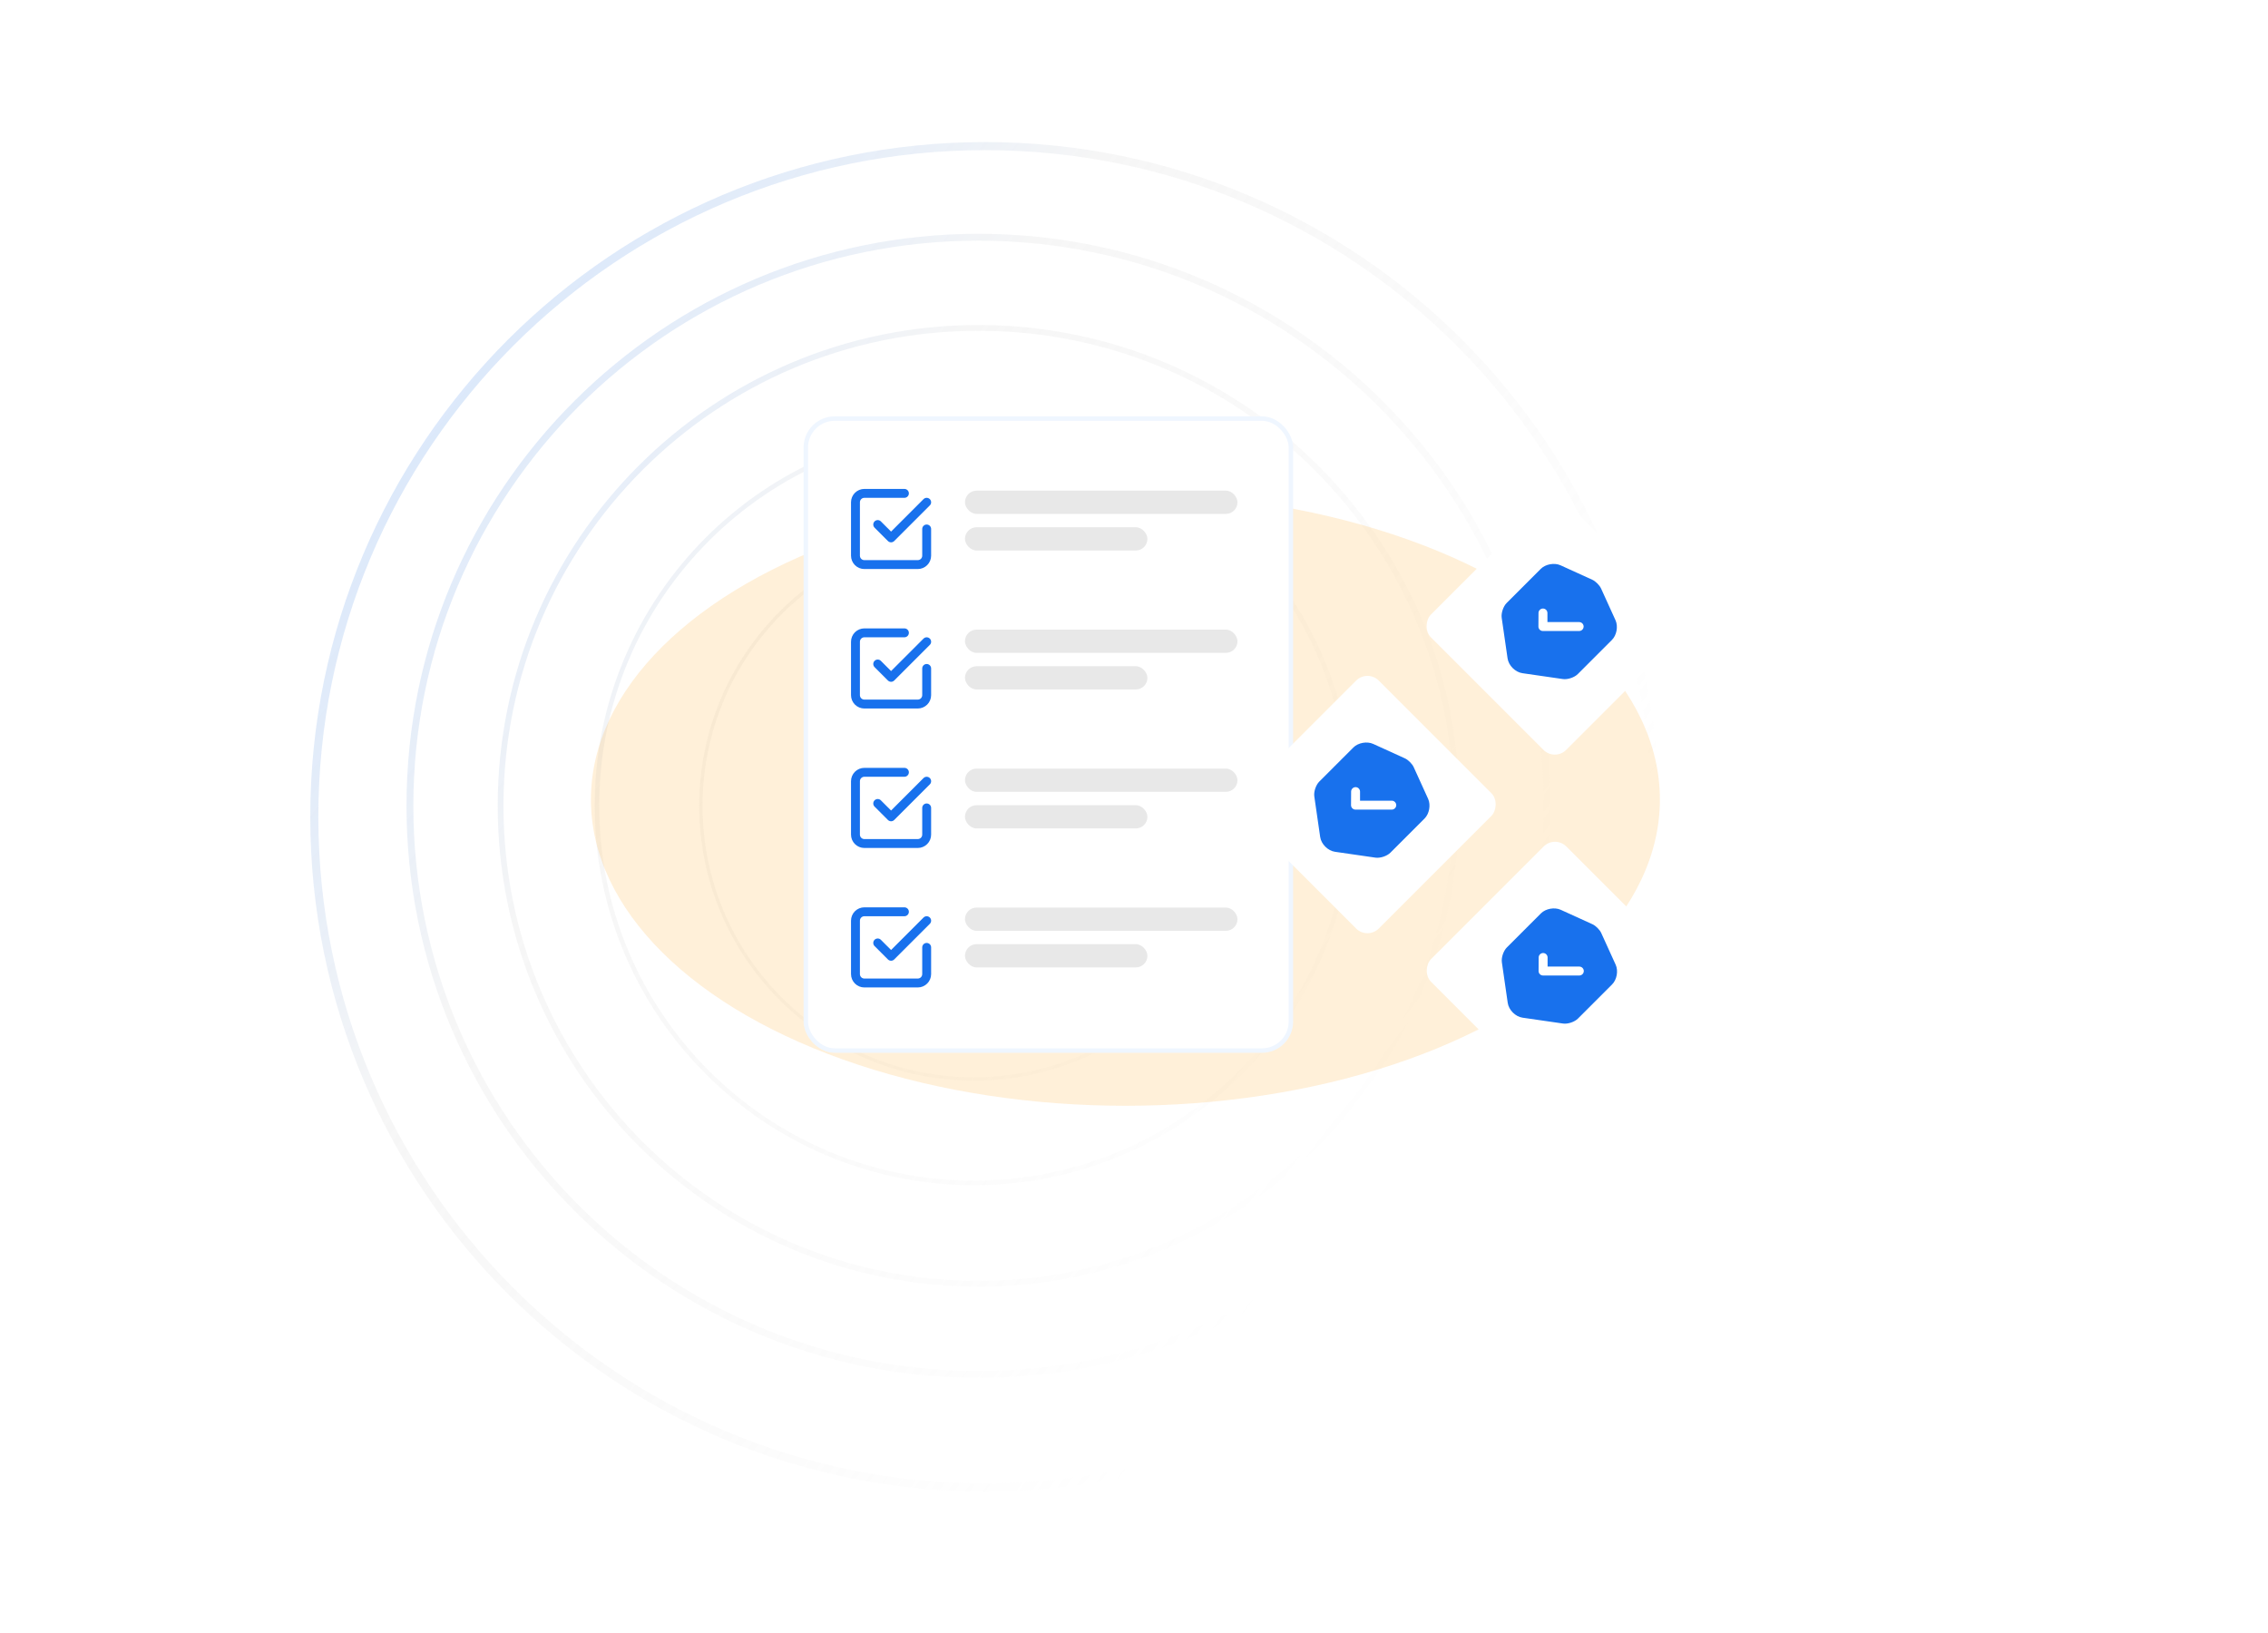 <svg width="746" height="537" viewBox="0 0 746 537" fill="none" xmlns="http://www.w3.org/2000/svg">
<path fill-rule="evenodd" clip-rule="evenodd" d="M543.268 268.664C543.268 389.768 445.094 487.943 323.989 487.943C202.885 487.943 104.71 389.768 104.71 268.664C104.71 147.559 202.885 49.384 323.989 49.384C445.094 49.384 543.268 147.559 543.268 268.664ZM545.925 268.664C545.925 391.235 446.561 490.599 323.989 490.599C201.418 490.599 102.054 391.235 102.054 268.664C102.054 146.092 201.418 46.728 323.989 46.728C446.561 46.728 545.925 146.092 545.925 268.664ZM321.855 450.946C424.523 450.946 507.751 367.718 507.751 265.051C507.751 162.383 424.523 79.155 321.855 79.155C219.188 79.155 135.96 162.383 135.96 265.051C135.96 367.718 219.188 450.946 321.855 450.946ZM321.855 453.198C425.766 453.198 510.003 368.962 510.003 265.051C510.003 161.14 425.766 76.903 321.855 76.903C217.944 76.903 133.708 161.14 133.708 265.051C133.708 368.962 217.944 453.198 321.855 453.198ZM478.112 265.051C478.112 351.348 408.154 421.306 321.856 421.306C235.559 421.306 165.601 351.348 165.601 265.051C165.601 178.753 235.559 108.795 321.856 108.795C408.154 108.795 478.112 178.753 478.112 265.051ZM480.005 265.051C480.005 352.393 409.199 423.199 321.856 423.199C234.513 423.199 163.708 352.393 163.708 265.051C163.708 177.708 234.513 106.902 321.856 106.902C409.199 106.902 480.005 177.708 480.005 265.051ZM320.376 388.328C388.46 388.328 443.653 333.135 443.653 265.051C443.653 196.967 388.46 141.774 320.376 141.774C252.292 141.774 197.099 196.967 197.099 265.051C197.099 333.135 252.292 388.328 320.376 388.328ZM320.376 389.821C389.285 389.821 445.146 333.959 445.146 265.051C445.146 196.142 389.285 140.28 320.376 140.28C251.467 140.28 195.606 196.142 195.606 265.051C195.606 333.959 251.467 389.821 320.376 389.821ZM320.376 354.346C369.693 354.346 409.672 314.367 409.672 265.051C409.672 215.734 369.693 175.755 320.376 175.755C271.06 175.755 231.081 215.734 231.081 265.051C231.081 314.367 271.06 354.346 320.376 354.346ZM320.376 355.427C370.29 355.427 410.753 314.964 410.753 265.051C410.753 215.137 370.29 174.674 320.376 174.674C270.463 174.674 230 215.137 230 265.051C230 314.964 270.463 355.427 320.376 355.427Z" fill="url(#paint0_linear_905_3835)"/>
<g opacity="0.2" filter="url(#filter0_f_905_3835)">
<ellipse cx="370.175" cy="262.981" rx="175.806" ry="100.73" fill="#FFB341"/>
</g>
<rect x="265.048" y="137.678" width="159.56" height="207.867" rx="9.515" fill="white"/>
<rect x="265.048" y="137.678" width="159.56" height="207.867" rx="9.515" stroke="#EFF6FF" stroke-width="1.464"/>
<path d="M288.702 172.525L293.094 176.916L304.805 165.205" stroke="#1871ED" stroke-width="2.928" stroke-linecap="round" stroke-linejoin="round"/>
<path d="M304.804 173.988V182.772C304.804 183.548 304.496 184.293 303.947 184.842C303.398 185.391 302.653 185.699 301.877 185.699H284.311C283.534 185.699 282.789 185.391 282.24 184.842C281.691 184.293 281.383 183.548 281.383 182.772V165.205C281.383 164.429 281.691 163.684 282.24 163.135C282.789 162.586 283.534 162.278 284.311 162.278H297.485" stroke="#1871ED" stroke-width="2.928" stroke-linecap="round" stroke-linejoin="round"/>
<path d="M288.702 218.398L293.094 222.79L304.805 211.079" stroke="#1871ED" stroke-width="2.928" stroke-linecap="round" stroke-linejoin="round"/>
<path d="M304.804 219.862V228.645C304.804 229.422 304.496 230.166 303.947 230.715C303.398 231.264 302.653 231.573 301.877 231.573H284.311C283.534 231.573 282.789 231.264 282.24 230.715C281.691 230.166 281.383 229.422 281.383 228.645V211.079C281.383 210.302 281.691 209.558 282.24 209.009C282.789 208.46 283.534 208.151 284.311 208.151H297.485" stroke="#1871ED" stroke-width="2.928" stroke-linecap="round" stroke-linejoin="round"/>
<path d="M288.702 264.272L293.094 268.664L304.805 256.953" stroke="#1871ED" stroke-width="2.928" stroke-linecap="round" stroke-linejoin="round"/>
<path d="M304.804 265.736V274.519C304.804 275.296 304.496 276.04 303.947 276.59C303.398 277.139 302.653 277.447 301.877 277.447H284.311C283.534 277.447 282.789 277.139 282.24 276.59C281.691 276.04 281.383 275.296 281.383 274.519V256.953C281.383 256.177 281.691 255.432 282.24 254.883C282.789 254.334 283.534 254.025 284.311 254.025H297.485" stroke="#1871ED" stroke-width="2.928" stroke-linecap="round" stroke-linejoin="round"/>
<path d="M288.702 310.146L293.094 314.538L304.805 302.827" stroke="#1871ED" stroke-width="2.928" stroke-linecap="round" stroke-linejoin="round"/>
<path d="M304.804 311.61V320.393C304.804 321.17 304.496 321.915 303.947 322.464C303.398 323.013 302.653 323.321 301.877 323.321H284.311C283.534 323.321 282.789 323.013 282.24 322.464C281.691 321.915 281.383 321.17 281.383 320.393V302.827C281.383 302.051 281.691 301.306 282.24 300.757C282.789 300.208 283.534 299.899 284.311 299.899H297.485" stroke="#1871ED" stroke-width="2.928" stroke-linecap="round" stroke-linejoin="round"/>
<rect x="317.399" y="161.383" width="89.64" height="7.645" rx="3.823" fill="#E8E8E8"/>
<rect x="317.399" y="173.419" width="60.015" height="7.645" rx="3.823" fill="#E8E8E8"/>
<rect x="317.399" y="207.094" width="89.64" height="7.645" rx="3.823" fill="#E8E8E8"/>
<rect x="317.399" y="219.13" width="60.015" height="7.645" rx="3.823" fill="#E8E8E8"/>
<rect x="317.399" y="252.804" width="89.64" height="7.645" rx="3.823" fill="#E8E8E8"/>
<rect x="317.399" y="264.841" width="60.015" height="7.645" rx="3.823" fill="#E8E8E8"/>
<rect x="317.399" y="298.515" width="89.64" height="7.645" rx="3.823" fill="#E8E8E8"/>
<rect x="317.399" y="310.552" width="60.015" height="7.645" rx="3.823" fill="#E8E8E8"/>
<g filter="url(#filter1_d_905_3835)">
<rect x="501.423" y="160.385" width="62.936" height="62.936" rx="5.275" transform="rotate(45 501.423 160.385)" fill="white"/>
<path d="M521.392 203.032L516.628 192.563C516.13 191.483 514.842 190.195 513.762 189.696L503.293 184.933C501.271 184.019 498.363 184.545 496.799 186.11L485.582 197.326C484.46 198.448 483.712 200.664 483.948 202.228L485.873 215.536C486.205 217.89 488.407 220.092 490.761 220.424L504.069 222.349C505.647 222.571 507.849 221.837 508.971 220.715L520.187 209.498C521.766 207.947 522.292 205.039 521.392 203.032ZM509.4 206.549L497.491 206.549C497.075 206.549 496.715 206.383 496.452 206.12C496.189 205.856 496.023 205.496 496.023 205.081L496.051 200.622C496.051 199.819 496.715 199.154 497.519 199.154C498.322 199.154 498.986 199.819 498.986 200.622L498.986 203.613L509.428 203.613C510.231 203.613 510.895 204.278 510.895 205.081C510.895 205.884 510.217 206.563 509.4 206.549Z" fill="#1871ED"/>
</g>
<g filter="url(#filter2_d_905_3835)">
<rect x="447.786" y="219.13" width="62.936" height="62.936" rx="5.275" transform="rotate(45 447.786 219.13)" fill="white"/>
<path d="M467.755 261.777L462.992 251.308C462.493 250.228 461.205 248.94 460.125 248.442L449.656 243.678C447.635 242.764 444.727 243.29 443.162 244.855L431.945 256.072C430.824 257.193 430.076 259.409 430.311 260.974L432.236 274.281C432.568 276.635 434.77 278.837 437.124 279.17L450.432 281.094C452.01 281.316 454.212 280.582 455.334 279.46L466.551 268.244C468.129 266.693 468.655 263.785 467.755 261.777ZM455.763 265.294L443.854 265.294C443.439 265.294 443.079 265.128 442.816 264.865C442.553 264.602 442.386 264.242 442.386 263.826L442.414 259.367C442.414 258.564 443.079 257.9 443.882 257.9C444.685 257.9 445.35 258.564 445.35 259.367L445.35 262.359L455.791 262.359C456.594 262.359 457.259 263.023 457.259 263.826C457.259 264.63 456.58 265.308 455.763 265.294Z" fill="#1871ED"/>
</g>
<g filter="url(#filter3_d_905_3835)">
<rect x="501.478" y="273.695" width="62.936" height="62.936" rx="5.275" transform="rotate(45 501.478 273.695)" fill="white"/>
<path d="M521.447 316.341L516.683 305.873C516.185 304.792 514.897 303.505 513.817 303.006L503.348 298.242C501.326 297.328 498.418 297.855 496.853 299.419L485.637 310.636C484.515 311.758 483.767 313.973 484.003 315.538L485.927 328.846C486.26 331.2 488.462 333.402 490.816 333.734L504.123 335.659C505.702 335.88 507.904 335.147 509.025 334.025L520.242 322.808C521.821 321.257 522.347 318.349 521.447 316.341ZM509.455 319.859L497.546 319.859C497.13 319.859 496.77 319.693 496.507 319.429C496.244 319.166 496.078 318.806 496.078 318.391L496.105 313.932C496.105 313.129 496.77 312.464 497.573 312.464C498.376 312.464 499.041 313.129 499.041 313.932L499.041 316.923L509.482 316.923C510.285 316.923 510.95 317.588 510.95 318.391C510.95 319.194 510.272 319.873 509.455 319.859Z" fill="#1871ED"/>
</g>
<defs>
<filter id="filter0_f_905_3835" x="-5.631" y="-37.749" width="751.611" height="601.459" filterUnits="userSpaceOnUse" color-interpolation-filters="sRGB">
<feFlood flood-opacity="0" result="BackgroundImageFix"/>
<feBlend mode="normal" in="SourceGraphic" in2="BackgroundImageFix" result="shape"/>
<feGaussianBlur stdDeviation="100" result="effect1_foregroundBlur_905_3835"/>
</filter>
<filter id="filter1_d_905_3835" x="451.321" y="145.785" width="120.204" height="120.204" filterUnits="userSpaceOnUse" color-interpolation-filters="sRGB">
<feFlood flood-opacity="0" result="BackgroundImageFix"/>
<feColorMatrix in="SourceAlpha" type="matrix" values="0 0 0 0 0 0 0 0 0 0 0 0 0 0 0 0 0 0 127 0" result="hardAlpha"/>
<feOffset dx="10" dy="1"/>
<feGaussianBlur stdDeviation="7.8"/>
<feComposite in2="hardAlpha" operator="out"/>
<feColorMatrix type="matrix" values="0 0 0 0 0 0 0 0 0 0 0 0 0 0 0 0 0 0 0.12 0"/>
<feBlend mode="normal" in2="BackgroundImageFix" result="effect1_dropShadow_905_3835"/>
<feBlend mode="normal" in="SourceGraphic" in2="effect1_dropShadow_905_3835" result="shape"/>
</filter>
<filter id="filter2_d_905_3835" x="389.684" y="204.53" width="120.204" height="120.204" filterUnits="userSpaceOnUse" color-interpolation-filters="sRGB">
<feFlood flood-opacity="0" result="BackgroundImageFix"/>
<feColorMatrix in="SourceAlpha" type="matrix" values="0 0 0 0 0 0 0 0 0 0 0 0 0 0 0 0 0 0 127 0" result="hardAlpha"/>
<feOffset dx="2" dy="1"/>
<feGaussianBlur stdDeviation="7.8"/>
<feComposite in2="hardAlpha" operator="out"/>
<feColorMatrix type="matrix" values="0 0 0 0 0 0 0 0 0 0 0 0 0 0 0 0 0 0 0.12 0"/>
<feBlend mode="normal" in2="BackgroundImageFix" result="effect1_dropShadow_905_3835"/>
<feBlend mode="normal" in="SourceGraphic" in2="effect1_dropShadow_905_3835" result="shape"/>
</filter>
<filter id="filter3_d_905_3835" x="451.376" y="259.095" width="120.204" height="120.204" filterUnits="userSpaceOnUse" color-interpolation-filters="sRGB">
<feFlood flood-opacity="0" result="BackgroundImageFix"/>
<feColorMatrix in="SourceAlpha" type="matrix" values="0 0 0 0 0 0 0 0 0 0 0 0 0 0 0 0 0 0 127 0" result="hardAlpha"/>
<feOffset dx="10" dy="1"/>
<feGaussianBlur stdDeviation="7.8"/>
<feComposite in2="hardAlpha" operator="out"/>
<feColorMatrix type="matrix" values="0 0 0 0 0 0 0 0 0 0 0 0 0 0 0 0 0 0 0.12 0"/>
<feBlend mode="normal" in2="BackgroundImageFix" result="effect1_dropShadow_905_3835"/>
<feBlend mode="normal" in="SourceGraphic" in2="effect1_dropShadow_905_3835" result="shape"/>
</filter>
<linearGradient id="paint0_linear_905_3835" x1="137.534" y1="53.657" x2="515.885" y2="339.014" gradientUnits="userSpaceOnUse">
<stop stop-color="#1871ED" stop-opacity="0.18"/>
<stop offset="0.375" stop-color="#DDDDDD" stop-opacity="0.26"/>
<stop offset="0.942" stop-color="#DDDDDD" stop-opacity="0"/>
</linearGradient>
</defs>
</svg>
